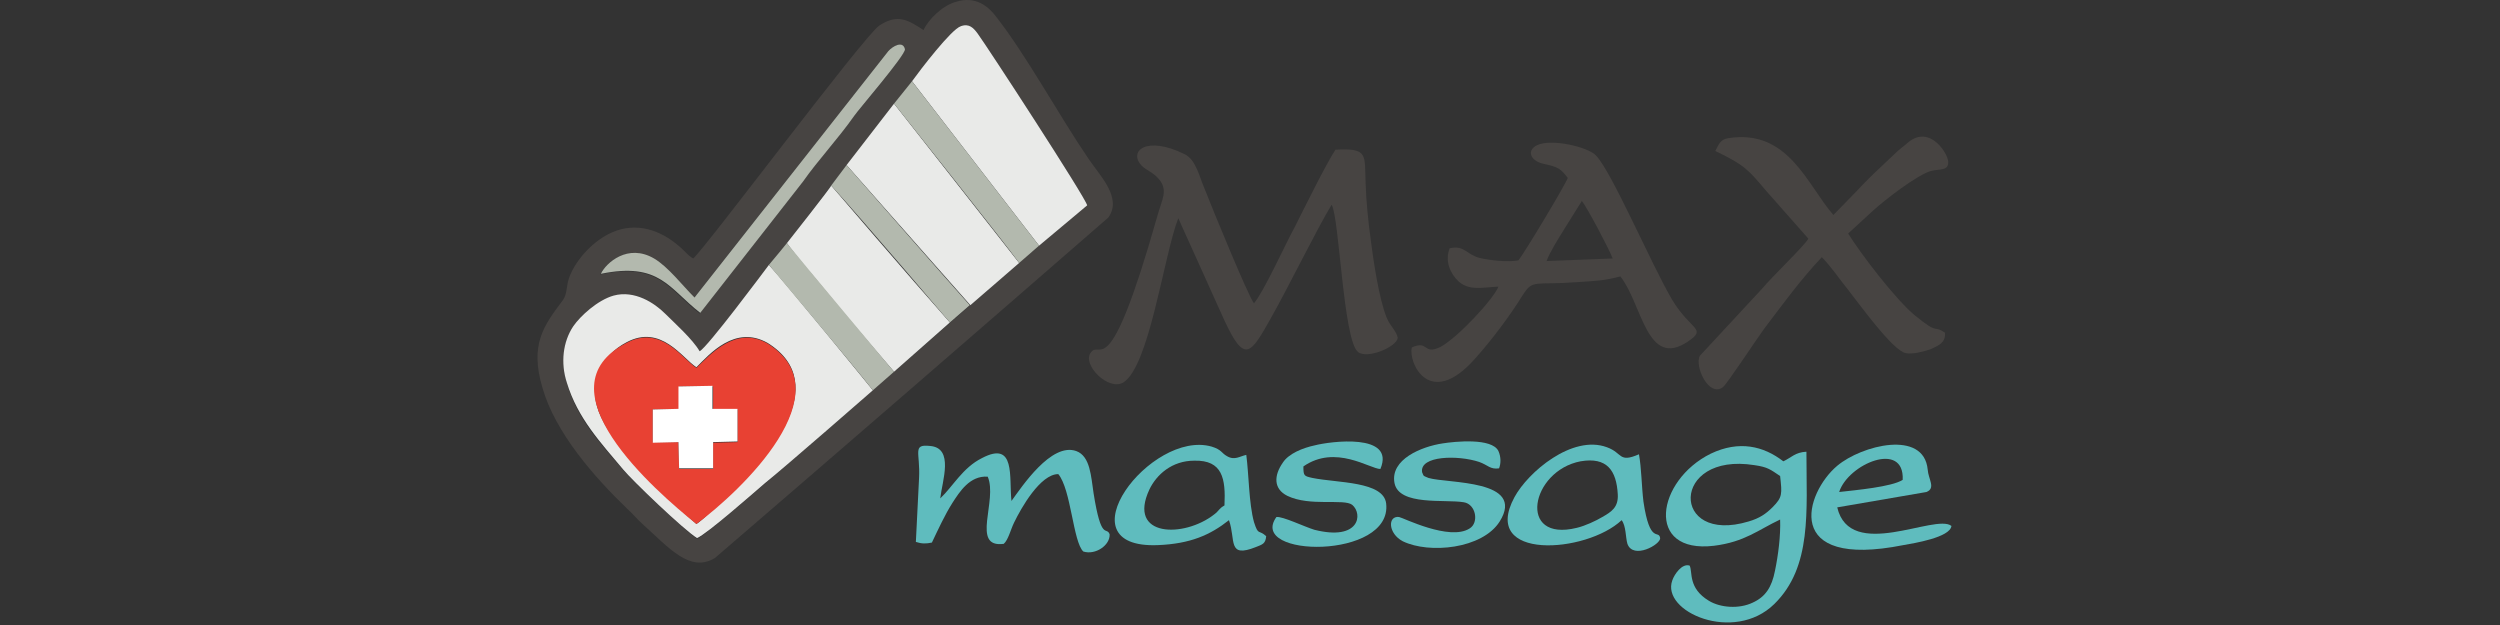 <svg width="200" height="50" viewBox="0 0 200 50" fill="none" xmlns="http://www.w3.org/2000/svg">
<rect x="0" y="0" width="200" height="50" fill="#333333" stroke="none"/>
<g clip-path="url(#clip0_3252_269)">
<path fill-rule="evenodd" clip-rule="evenodd" d="M55.765 43.098C55.2 42.842 50.581 38.491 49.862 37.621C48.014 35.471 46.166 33.526 45.345 30.66C44.883 29.073 45.037 27.333 45.858 26.155C46.423 25.337 47.809 24.057 49.092 23.698C50.786 23.238 52.377 24.313 53.198 25.132C53.968 25.899 55.457 27.179 55.97 28.152C57.869 26.718 75.116 2.866 76.862 2.098C77.529 1.842 77.888 2.252 78.196 2.661C78.915 3.685 86.922 15.918 86.973 16.43C81.789 20.525 56.33 43.303 55.765 43.098ZM71.061 4.094C71.421 3.685 72.242 3.224 72.344 3.992C72.396 4.453 68.649 8.855 68.289 9.315C66.955 11.209 65.364 12.898 64.183 14.587L55.97 25.081C53.455 23.136 52.736 20.986 48.014 21.958C48.425 21.088 50.17 19.501 52.275 20.73C53.455 21.395 54.584 22.88 55.508 23.852L71.061 4.094ZM73.884 2.405C72.755 1.689 71.882 1.023 70.343 2.047C69.111 2.866 56.432 19.86 55.457 20.678C54.995 20.423 54.79 20.064 54.276 19.655C52.788 18.375 50.889 17.761 48.989 18.58C47.552 19.194 46.115 20.678 45.55 22.163C45.294 22.828 45.396 23.494 45.037 24.006C43.497 26.053 42.368 27.538 43.395 31.018C44.421 34.601 47.501 38.133 50.221 40.743C50.632 41.102 50.991 41.562 51.402 41.921C53.506 43.815 55.2 45.862 57.202 44.634C67.673 35.625 78.196 26.514 88.667 17.403C89.797 15.816 88 14.075 87.076 12.694C84.766 9.315 82.097 4.401 79.685 1.33C79.069 0.511 78.042 -0.359 76.451 0.153C75.373 0.46 74.244 1.586 73.884 2.405Z" fill="#474442"/>
<path fill-rule="evenodd" clip-rule="evenodd" d="M94.262 17.454L97.958 25.644C99.6 29.176 100.062 28.305 101.705 25.388C103.04 23.033 105.401 18.222 106.53 16.379C107.146 17.352 107.454 27.179 108.634 28.152C109.353 28.766 111.766 27.742 111.817 27.026C111.714 26.463 111.252 26.156 110.944 25.439C110.328 23.955 109.866 20.832 109.661 19.194C109.456 17.71 109.302 16.174 109.25 14.69C109.148 12.387 109.507 11.824 106.838 11.977C106.119 13.052 104.374 16.584 103.604 18.119C102.834 19.502 101.14 23.289 100.319 24.262C99.908 23.801 96.983 16.686 96.367 15.1C95.956 14.178 95.699 12.796 94.775 12.335C91.644 10.8 90.258 12.131 91.336 13.257C91.696 13.615 92.209 13.769 92.62 14.229C93.544 15.202 92.928 15.97 92.568 17.352C88.616 31.274 88.051 26.975 87.23 28.254C86.614 29.227 88.667 31.274 89.848 30.609C91.952 29.329 93.082 20.525 94.262 17.454Z" fill="#474442"/>
<path fill-rule="evenodd" clip-rule="evenodd" d="M55.714 41.921C55.098 41.409 54.225 40.539 53.507 39.925C51.71 38.338 48.733 35.113 47.912 32.963C46.988 30.558 48.168 28.408 50.119 27.384C52.891 25.899 54.585 28.664 55.714 29.38C56.74 28.357 58.794 25.951 61.411 27.435C66.75 30.762 61.258 36.956 57.972 39.771C57.151 40.641 56.33 41.511 55.714 41.921ZM69.83 31.223C69.881 31.274 62.746 22.521 61.514 21.19C61.052 21.805 56.587 27.794 55.971 28.101C55.406 27.128 53.969 25.848 53.199 25.081C52.377 24.262 50.786 23.187 49.092 23.647C47.809 24.006 46.423 25.285 45.859 26.104C45.037 27.333 44.832 29.022 45.345 30.609C46.218 33.475 48.066 35.42 49.862 37.57C50.581 38.44 54.687 42.381 55.765 43.047C56.587 42.688 60.077 39.617 61.206 38.645C62.746 37.416 69.83 31.223 69.83 31.223Z" fill="#E9EAE8"/>
<path fill-rule="evenodd" clip-rule="evenodd" d="M52.223 32.758H54.328V30.916H57.048V32.758H58.999V35.369L57.048 35.42V37.519H54.328L54.277 35.369H52.223V32.758ZM55.714 41.921C59.307 39.259 67.622 31.376 61.411 27.486C58.845 26.002 56.792 28.407 55.714 29.431C54.584 28.715 52.891 25.951 50.119 27.435C43.035 31.069 52.326 39.208 55.714 41.921Z" fill="#E84133"/>
<path fill-rule="evenodd" clip-rule="evenodd" d="M146.671 17.198C144.566 14.792 143.077 10.288 138.252 11.056C137.584 11.158 137.482 11.619 137.225 12.079C139.587 13.206 139.894 13.615 141.28 15.253L144.668 19.092C144.412 19.604 141.589 22.317 141.024 23.033L135.993 28.459C135.531 29.278 136.712 31.837 137.841 30.967C138.201 30.66 140.562 27.077 141.126 26.309C142.718 24.21 144.052 22.368 145.746 20.576C146.465 21.293 147.184 22.368 147.851 23.187C148.672 24.21 151.393 28.049 152.471 28.254C153.086 28.357 153.959 28.101 154.421 27.947C155.089 27.64 155.652 27.435 155.602 26.616C154.626 25.951 155.191 26.872 153.189 25.234C151.598 23.903 148.877 20.32 147.851 18.682L149.801 16.891C150.674 16.072 153.446 13.922 154.524 13.666C155.139 13.513 155.807 13.666 155.858 13.052C155.961 12.438 154.421 9.879 152.625 11.414C152.162 11.823 152.008 11.875 151.547 12.335C151.187 12.694 150.88 12.95 150.52 13.308C149.801 13.973 149.185 14.588 148.518 15.304L146.671 17.198Z" fill="#474442"/>
<path fill-rule="evenodd" clip-rule="evenodd" d="M123.726 20.883C123.983 20.167 124.701 19.041 125.112 18.375L126.549 16.072C126.96 16.584 128.757 19.962 129.013 20.679L123.726 20.883ZM125.42 14.229C125.317 14.639 121.878 20.372 121.468 20.832C120.646 20.986 119.158 20.832 118.336 20.627C117.259 20.32 117.156 19.604 115.975 19.86C115.565 20.883 116.027 21.907 116.694 22.521C117.566 23.289 118.644 22.982 119.876 22.931C119.466 23.955 116.591 27.026 115.257 27.742C113.819 28.459 114.333 27.179 112.947 27.794C112.639 29.022 114.384 32.81 118.028 28.664C119.312 27.23 120.749 25.337 121.827 23.596C122.648 22.317 122.751 22.828 126.139 22.573C127.627 22.47 128.295 22.47 129.629 22.112C131.374 24.313 131.734 29.534 135.018 27.333C136.61 26.258 135.276 26.463 133.786 24.006C132.093 21.139 128.962 13.768 127.678 12.438C127.063 11.772 124.137 11.056 122.956 11.619C122.135 12.028 122.391 12.847 123.469 13.103C124.701 13.359 124.855 13.513 125.42 14.229Z" fill="#474442"/>
<path fill-rule="evenodd" clip-rule="evenodd" d="M72.961 6.5L83.124 19.655L86.974 16.43C86.923 15.918 78.915 3.634 78.197 2.661C77.889 2.252 77.529 1.842 76.862 2.098C76.092 2.354 73.628 5.579 72.961 6.5Z" fill="#E9EAE8"/>
<path fill-rule="evenodd" clip-rule="evenodd" d="M67.725 13.205L77.631 24.415L81.532 21.037L71.523 8.291L67.725 13.205Z" fill="#E9EAE8"/>
<path fill-rule="evenodd" clip-rule="evenodd" d="M62.952 19.45C62.952 19.501 64.595 21.6 65.005 22.009C65.775 22.931 66.391 23.698 67.161 24.62C67.777 25.388 71.524 29.738 71.524 29.738L75.99 25.797C72.808 22.214 66.494 14.843 66.494 14.843C66.545 14.895 62.952 19.45 62.952 19.45Z" fill="#E9EAE8"/>
<path fill-rule="evenodd" clip-rule="evenodd" d="M142.41 38.082C142.564 39.515 142.615 39.771 141.793 40.59C141.28 41.102 140.767 41.46 139.894 41.716C133.632 43.61 133.632 36.137 140.356 37.212C141.434 37.365 141.639 37.57 142.41 38.082ZM142.666 36.905C141.075 35.676 139.124 35.216 136.866 36.291C132.503 38.44 131.579 44.327 137.123 43.661C139.587 43.354 140.665 42.382 142.41 41.563C142.461 42.842 142.256 44.429 141.999 45.657C141.742 46.988 141.229 47.756 140.202 48.217C139.124 48.729 137.636 48.626 136.712 48.063C135.018 47.04 135.429 45.76 135.172 45.248C134.556 45.043 133.94 45.965 133.786 46.425C132.862 48.933 138.714 51.493 141.947 48.319C144.976 45.35 144.514 40.897 144.514 36.137C143.59 36.188 143.333 36.598 142.666 36.905Z" fill="#5FBCBE"/>
<path fill-rule="evenodd" clip-rule="evenodd" d="M73.525 38.235L73.269 43.354C73.731 43.507 74.09 43.507 74.552 43.405C75.065 42.33 75.578 41.204 76.194 40.231C76.759 39.361 77.58 38.031 79.017 38.133C79.839 40.027 77.632 43.866 80.301 43.507C80.66 43.2 80.865 42.33 81.122 41.818C81.687 40.641 83.227 37.928 84.664 37.928C85.69 39.157 85.844 43.354 86.666 44.122C87.641 44.429 88.822 43.61 88.77 42.74C88.514 42.074 88.103 43.354 87.487 39.464C87.282 38.133 87.23 36.495 86.101 36.085C84.099 35.369 81.738 38.952 80.917 40.078C80.711 38.184 81.276 35.215 78.555 36.648C77.016 37.416 76.246 38.901 75.219 39.873C75.373 38.491 76.348 35.83 74.398 35.676C72.961 35.522 73.628 36.188 73.525 38.235Z" fill="#5FBCBE"/>
<path fill-rule="evenodd" clip-rule="evenodd" d="M126.446 36.904C128.551 36.546 129.321 37.621 129.423 39.566C129.475 40.59 128.91 40.948 128.191 41.358C127.678 41.665 126.806 42.074 126.139 42.228C121.365 43.405 122.443 37.672 126.446 36.904ZM131.117 36.342C129.475 37.058 129.834 36.239 128.551 35.778C125.779 34.755 122.237 37.775 121.159 39.771C118.388 44.889 126.908 44.275 129.731 41.614C130.09 42.074 130.04 42.996 130.194 43.508C130.655 44.787 132.862 43.559 132.811 43.047C132.708 42.33 131.99 43.61 131.476 40.129C131.322 38.85 131.322 37.468 131.117 36.342Z" fill="#5FBCBE"/>
<path fill-rule="evenodd" clip-rule="evenodd" d="M97.958 40.436C97.496 40.692 97.547 40.846 97.137 41.153C94.724 43.047 90.156 42.995 91.953 39.156C92.517 37.979 93.749 36.853 95.546 36.853C97.804 36.802 98.061 38.286 97.958 40.436ZM99.703 36.392C99.19 36.495 98.779 36.853 98.163 36.495C97.701 36.239 97.753 35.983 96.932 35.727C92.055 34.345 84.818 43.917 92.62 43.61C95.238 43.507 96.829 42.791 98.317 41.613C98.882 43.2 98.163 44.684 100.473 43.763C100.987 43.558 101.243 43.507 101.295 42.893C100.679 42.33 100.679 42.893 100.319 41.767C99.909 40.282 99.909 37.928 99.703 36.392Z" fill="#5FBCBE"/>
<path fill-rule="evenodd" clip-rule="evenodd" d="M147.133 39.361C147.851 37.109 152.368 35.215 152.215 38.389C151.342 38.952 148.467 39.208 147.133 39.361ZM154.114 39.361C154.883 39.054 154.267 38.337 154.216 37.569C153.908 34.345 148.929 35.624 146.979 37.262C144.412 39.412 142.513 45.554 152.265 43.609C153.138 43.456 156.013 42.995 156.115 42.074C154.832 41.05 148.006 44.94 146.979 40.59L154.114 39.361Z" fill="#5FBCBE"/>
<path fill-rule="evenodd" clip-rule="evenodd" d="M113.767 37.775C113.562 36.444 116.642 36.393 118.336 36.956C119.054 37.212 119.208 37.57 119.927 37.468C120.081 37.059 120.081 36.547 119.875 36.086C119.362 35.011 116.385 35.318 115.41 35.472C113.716 35.728 111.201 36.751 111.56 38.645C111.919 40.488 115.615 39.925 117.104 40.181C118.079 40.334 118.336 41.819 117.566 42.279C115.974 43.303 112.227 41.409 111.919 41.358C110.995 41.256 111.047 42.689 112.227 43.303C114.332 44.327 118.592 43.917 119.978 41.716C122.083 38.338 115.82 38.697 114.28 38.236C113.767 38.031 113.921 38.082 113.767 37.775Z" fill="#5FBCBE"/>
<path fill-rule="evenodd" clip-rule="evenodd" d="M102.116 41.358C99.755 44.633 111.407 44.787 110.893 40.283C110.688 38.491 106.992 38.645 104.991 38.235C104.323 38.082 104.272 38.082 104.272 37.314C106.838 35.522 109.61 37.519 110.431 37.519C111.663 34.601 106.376 35.318 105.196 35.625C104.221 35.83 103.091 36.29 102.629 37.007C101.911 38.031 101.859 39.105 102.989 39.668C104.785 40.539 107.506 39.873 108.173 40.385C109.046 41.102 108.789 43.303 105.144 42.381C104.323 42.125 102.629 41.306 102.116 41.358Z" fill="#5FBCBE"/>
<path fill-rule="evenodd" clip-rule="evenodd" d="M55.56 23.801C54.584 22.828 53.455 21.344 52.326 20.679C50.221 19.45 48.476 21.037 48.065 21.907C52.788 20.934 53.506 23.084 56.022 25.029L64.234 14.536C65.415 12.847 67.006 11.158 68.341 9.264C68.649 8.803 72.447 4.401 72.396 3.941C72.242 3.224 71.421 3.685 71.061 4.094L55.56 23.801Z" fill="#B3B9AE"/>
<path fill-rule="evenodd" clip-rule="evenodd" d="M71.523 8.291C71.523 8.291 80.712 19.859 81.533 21.036L83.124 19.654L72.961 6.5L71.523 8.291Z" fill="#B3B9AE"/>
<path fill-rule="evenodd" clip-rule="evenodd" d="M66.493 14.844C69.111 17.71 75.989 25.797 75.989 25.797L77.581 24.415C76.143 22.828 67.725 13.206 67.725 13.206L66.493 14.844Z" fill="#B3B9AE"/>
<path fill-rule="evenodd" clip-rule="evenodd" d="M52.224 35.42L54.277 35.369L54.328 37.468H57.049V35.369L58.999 35.318V32.708H56.997V30.865L54.277 30.916V32.708L52.224 32.759V35.42Z" fill="white"/>
<path fill-rule="evenodd" clip-rule="evenodd" d="M61.514 21.191C61.514 21.191 68.648 29.687 69.829 31.223L71.523 29.739C71.523 29.739 63.926 20.679 62.951 19.45C62.951 19.45 61.873 20.781 61.514 21.191Z" fill="#B3B9AE"/>
</g>
<defs>
<clipPath id="clip0_3252_269">
<rect width="113.115" height="50" fill="white" transform="translate(43)"/>
</clipPath>
</defs>
</svg>
